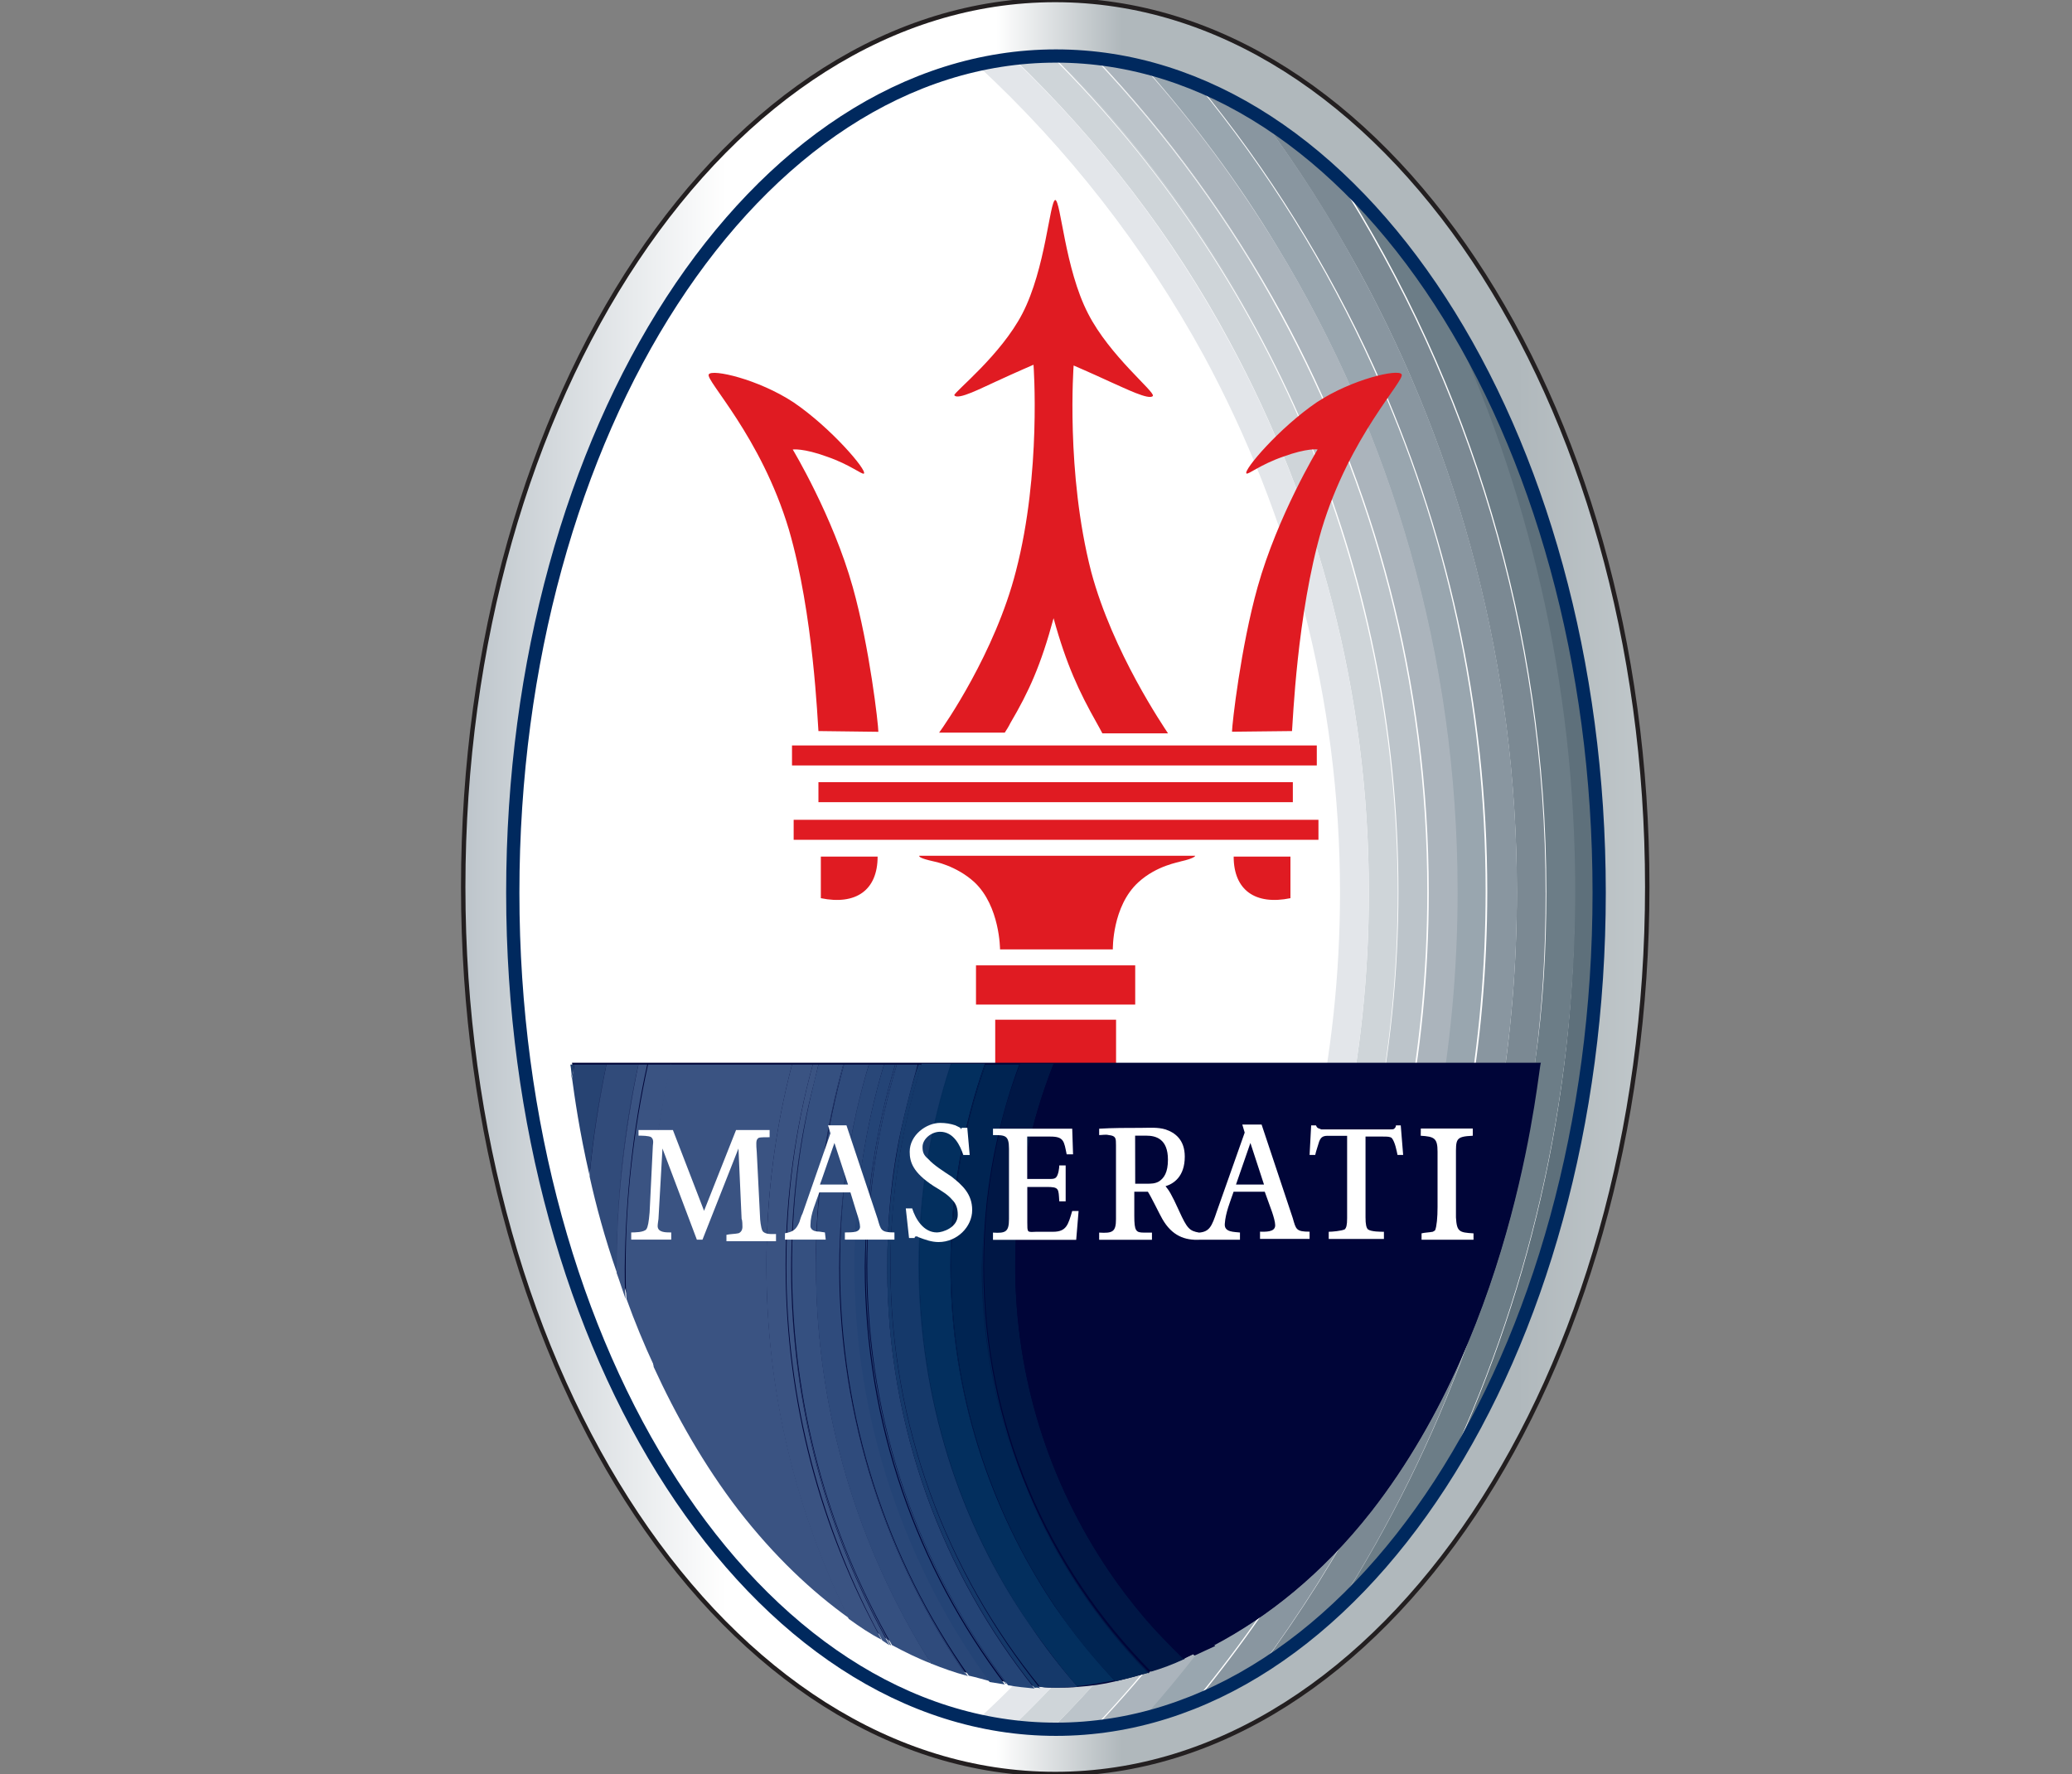 <?xml version="1.0" encoding="utf-8"?>
<!-- Generator: Adobe Illustrator 24.2.1, SVG Export Plug-In . SVG Version: 6.00 Build 0)  -->
<svg version="1.1" id="Layer_1" xmlns="http://www.w3.org/2000/svg" xmlns:xlink="http://www.w3.org/1999/xlink" x="0px" y="0px"
	 viewBox="0 0 2500 2141" style="enable-background:new 0 0 2500 2141;" xml:space="preserve">
<rect x="0" y="0" width="2500" height="2141" fill="#808080" stroke="none"/>
<style type="text/css">
	.st0{fill:url(#SVGID_1_);stroke:#231F20;stroke-width:5.326;stroke-miterlimit:3.864;}
	.st1{fill:#FFFFFF;}
	.st2{clip-path:url(#SVGID_4_);}
	.st3{fill:none;}
	.st4{fill:#5E707B;}
	.st5{fill:#6C7D87;}
	.st6{fill:#7B8993;}
	.st7{fill:#8996A0;}
	.st8{fill:#99A6AF;}
	.st9{fill:#ABB4BC;}
	.st10{fill:#BCC4CA;}
	.st11{fill:#CFD5D9;}
	.st12{fill:#E3E6EA;}
	.st13{fill:none;stroke:#00295E;stroke-width:15.981;stroke-miterlimit:3.864;}
	.st14{fill-rule:evenodd;clip-rule:evenodd;fill:#E01B22;}
	.st15{fill:#000538;}
	.st16{fill:#1D3B69;}
	.st17{fill:#274372;}
	.st18{fill:#314B7A;}
	.st19{fill:#3A5382;}
	.st20{fill:#355080;}
	.st21{fill:#2F4B7C;}
	.st22{fill:#294778;}
	.st23{fill:#244476;}
	.st24{fill:#15396A;}
	.st25{fill:#032F5E;}
	.st26{fill:#002452;}
	.st27{fill:#001745;}
</style>
<g>
	<g>
		
			<linearGradient id="SVGID_1_" gradientUnits="userSpaceOnUse" x1="3125.352" y1="4740.821" x2="5660.354" y2="4740.821" gradientTransform="matrix(0.565 0 0 0.565 -1210.909 -1608.538)">
			<stop  offset="0" style="stop-color:#BCC4CA"/>
			<stop  offset="0.224" style="stop-color:#FFFFFF"/>
			<stop  offset="0.452" style="stop-color:#FFFFFF"/>
			<stop  offset="0.557" style="stop-color:#B0B8BC"/>
			<stop  offset="0.89" style="stop-color:#B0B8BC"/>
			<stop  offset="1" style="stop-color:#C0C7CA"/>
		</linearGradient>
		<path class="st0" d="M558.9,1070.5C558.9,478.8,878.4,0,1273.2,0s714.3,479.7,714.3,1070.5S1668,2141,1273.2,2141
			S558.9,1662.2,558.9,1070.5z"/>
	</g>
	<g>
		<g>
			<g>
				<path id="SVGID_2_" class="st1" d="M618.7,1077.3c0-557.9,293.4-1009.7,655.4-1009.7s655.4,451.8,655.4,1009.7
					s-293.4,1009.7-655.4,1009.7S618.7,1634.2,618.7,1077.3"/>
			</g>
			<g>
				<g>
					<defs>
						<path id="SVGID_3_" d="M618.7,1077.3c0-557.9,293.4-1009.7,655.4-1009.7s655.4,451.8,655.4,1009.7s-293.4,1009.7-655.4,1009.7
							S618.7,1634.2,618.7,1077.3"/>
					</defs>
					<clipPath id="SVGID_4_">
						<use xlink:href="#SVGID_3_"  style="overflow:visible;"/>
					</clipPath>
					<g class="st2">
						<path class="st3" d="M1640,327.2c120.7,223,190.2,477.8,190.2,749.1c0,351.4-115.8,674.7-309.9,936.3l1-1
							c194-261.6,308.9-585,308.9-935.4C1830.2,805,1760.7,550.2,1640,327.2z"/>
						<path class="st3" d="M1864.9,1078.2c0,69.5-3.9,136.1-12.5,202.7c8.7-67.6,13.5-136.1,13.5-204.6c0-316.6-91.7-612-250-861
							c-1-1-1.9-1.9-2.9-2.9C1772.3,462.4,1864.9,759.7,1864.9,1078.2z"/>
						<path class="st3" d="M1545.4,378.4c112.9,207.5,177.6,446,177.6,697.9c0,390-152.5,745.2-401.6,1007.8h1
							c249-262.6,401.6-616.8,401.6-1006.8C1723,823.4,1658.4,585,1545.4,378.4z"/>
						<path class="st3" d="M1651.6,1077.3c0-240.4-60.8-467.2-168-665.1C1590.8,609.1,1651.6,835.9,1651.6,1077.3
							c0,395.8-165.1,752.9-430.5,1006.8c0,0,0,0,1,0C1486.5,1830.2,1651.6,1472.1,1651.6,1077.3z"/>
						<path class="st3" d="M1658.4,444c86.9,193.1,136.1,406.4,136.1,632.3c0,369.7-131.3,710.4-349.4,975.9h1
							c218.2-265.5,349.4-605.2,349.4-974.9C1794.5,851.4,1745.2,637.1,1658.4,444z"/>
						<path class="st3" d="M1616.8,1077.3c0-234.6-59.8-455.6-164.1-647.7C1556,621.6,1615.9,841.7,1616.8,1077.3
							c0,394.8-169.9,751-438.2,999.1c0,0,0,0,1,0C1447,1827.3,1616.8,1472.1,1616.8,1077.3z"/>
						<path class="st3" d="M1580.2,1077.3c0-392.9-170.9-745.2-443.1-987.5c-296.3,96.5-519.3,501.9-519.3,987.5
							s222,891,518.4,987.5C1409.3,1821.5,1580.2,1469.2,1580.2,1077.3z"/>
						<path class="st3" d="M1541.6,298.3c138,226.8,217.2,493.3,217.2,778c0,383.2-143.8,731.7-379.4,997.1h1
							c235.5-265.5,379.4-613.9,379.4-997.1C1758.7,791.5,1678.6,525.1,1541.6,298.3z"/>
						<path class="st3" d="M1900.6,1076.3c0,253.9-57.9,495.2-161.2,710.4c1-1,1-1,1-1.9C1843.7,1570.5,1900.6,1330.2,1900.6,1076.3
							c0-251.9-57-491.3-158.3-704.7l0,0C1843.7,585,1900.6,823.4,1900.6,1076.3z"/>
						<path class="st3" d="M1575.3,519.3c72.4,170.9,112,359.1,112,556c0,393.8-160.2,752-418,1009.7c0,0,0,0,1,0
							c258.7-258.7,418-615.9,418-1009.7C1687.3,879.4,1646.8,691.1,1575.3,519.3z"/>
						<path class="st4" d="M1740.4,1784.8c115.8-182.4,187.3-432.4,187.3-707.6c0-274.1-70.5-523.2-186.3-704.7
							c101.4,214.3,158.3,452.7,158.3,704.7C1900.6,1330.2,1843.7,1570.5,1740.4,1784.8z"/>
						<path class="st5" d="M1742.3,371.6c-37.6-59.8-80.1-112-126.5-156.4c158.3,249,250,544.4,250,861c0,69.5-3.9,138-13.5,204.6
							c-29.9,239.4-112.9,461.4-236.5,656.4c45.4-42.5,86.9-93.6,123.6-151.5c103.3-215.3,161.2-455.6,161.2-710.4
							C1900.6,823.4,1843.7,585,1742.3,371.6z"/>
						<path class="st6" d="M1612,212.4c-29-26.1-58.9-50.2-89.8-69.5c43.4,57.9,83,120.7,117.8,184.4
							c121.6,223,190.2,478.8,190.2,749.1c0,350.4-114.9,673.8-308.9,935.4c32.8-20.3,63.7-44.4,92.7-72.4
							c124.5-195,207.5-418,238.4-658.3c8.7-66.6,12.5-134.2,12.5-202.7C1864.9,759.7,1772.3,462.4,1612,212.4z"/>
						<path class="st6" d="M1614,1939.3c1-1,1-1,1.9-1.9c123.6-195,206.6-417,236.5-656.4C1822.5,1521.3,1738.5,1745.2,1614,1939.3z
							"/>
						<path class="st7" d="M1446,102.3c84.9,103.3,156.4,218.2,212.4,341.7c86.9,193.1,136.1,406.4,136.1,632.3
							c0,369.7-131.3,709.5-349.4,974.9c26.1-10.6,51.2-24.1,75.3-38.6c194-261.6,309.9-585.9,309.9-936.3
							c0-271.2-68.5-526.1-190.2-749.1c-34.8-64.7-74.3-126.5-117.8-184.4C1497.2,126.5,1472.1,113.9,1446,102.3z"/>
						<path class="st7" d="M1640,327.2c-34.8-64.7-74.3-126.5-117.8-184.4l0,0C1565.7,201.7,1605.3,262.6,1640,327.2z"/>
						<path class="st8" d="M1380.4,80.1c59.8,67.6,113.9,140,160.2,217.2c138,226.8,217.2,493.3,217.2,778
							c0,383.2-143.8,731.7-379.4,997.1c22.2-5.8,43.4-12.5,64.7-21.2c219.1-265.5,349.4-605.2,349.4-975.9
							c0-224.9-48.3-439.2-136.1-632.3c-56-123.6-127.4-238.4-212.4-341.7C1423.8,93.6,1402.6,86.9,1380.4,80.1z"/>
						<path class="st8" d="M1658.4,444c-56-123.6-127.4-238.4-212.4-341.7l0,0C1530.9,205.6,1602.4,320.5,1658.4,444z"/>
						<path class="st9" d="M1322.4,70.5c86.9,91.7,162.2,195,223.9,307.9c112.9,207.5,177.6,446,177.6,698.9
							c0,390-152.5,744.2-401.6,1006.8c19.3-1.9,38.6-5.8,57-10.6c236.5-265.5,379.4-614.9,379.4-997.1
							c0-284.8-79.2-551.2-217.2-778c-47.3-77.2-101.4-150.6-161.2-217.2C1361,75.3,1341.7,72.4,1322.4,70.5z"/>
						<path class="st9" d="M1541.6,298.3c-47.3-77.2-101.4-150.6-160.2-217.2l0,0C1440.2,148.7,1494.3,221.1,1541.6,298.3z"/>
						<path class="st10" d="M1274.2,67.6c-1,0-1.9,0-3.9,0c128.4,129.3,232.6,282.8,305,452.7c72.4,170.9,112,359.1,112,556
							c0,393.8-160.2,751-418,1009.7c1,0,2.9,0,3.9,0c15.4,0,31.9-1,47.3-1.9c249-262.6,401.6-617.8,401.6-1007.8
							c0-252.9-64.7-491.3-177.6-697.9c-60.8-112-136.1-215.3-223.9-307.9C1306,68.5,1290.6,67.6,1274.2,67.6z"/>
						<path class="st10" d="M1545.4,378.4c-60.8-112-136.1-215.3-223.9-307.9l0,0C1409.3,162.2,1484.6,265.5,1545.4,378.4z"/>
						<path class="st11" d="M1223,70.5c103.3,99.4,192.1,214.3,260.6,341.7c107.1,197.9,168,424.7,168,665.1
							c0,395.8-165.1,752.9-430.5,1006.8c15.4,1.9,30.9,2.9,47.3,2.9c258.7-258.7,418-615.9,418-1009.7c0-196.9-40.5-385.1-112-556
							c-72.4-169.9-175.7-324.3-305-452.7C1253.9,67.6,1238.5,68.5,1223,70.5z"/>
						<path class="st11" d="M1575.3,519.3c-72.4-169.9-175.7-324.3-305-452.7l0,0C1398.7,196.9,1502.9,349.4,1575.3,519.3z"/>
						<path class="st12" d="M1222,70.5c-15.4,1.9-29.9,3.9-43.4,7.7c109.1,101.4,201.7,219.1,273.2,351.4
							c104.3,193.1,164.1,413.1,164.1,647.7c0,394.8-168.9,751-438.2,999.1c14.5,2.9,29,5.8,43.4,7.7
							c265.5-253.9,430.5-611,430.5-1006.8c0-240.4-60.8-467.2-168-664.1C1414.1,284.8,1326.3,169.9,1222,70.5z"/>
						<path class="st12" d="M1482.7,412.2c-69.5-126.5-157.3-242.3-260.6-341.7l0,0C1326.3,169.9,1414.1,284.8,1482.7,412.2z"/>
						<path class="st1" d="M1178.6,78.2c-13.5,2.9-27,6.8-40.5,11.6c271.2,242.3,443.1,594.6,443.1,987.5s-170.9,746.2-443.1,987.5
							c13.5,3.9,26.1,7.7,40.5,11.6c270.3-248.1,438.2-604.3,438.2-999.1c0-234.6-59.8-454.6-164.1-647.7
							C1380.4,297.3,1287.7,178.6,1178.6,78.2z"/>
						<path class="st1" d="M1451.8,428.6c-71.4-131.3-164.1-250-273.2-351.4l0,0C1287.7,178.6,1380.4,297.3,1451.8,428.6z"/>
					</g>
				</g>
			</g>
		</g>
	</g>
	<path class="st13" d="M618.7,1077.3c0-557.9,293.4-1009.7,655.4-1009.7s655.4,451.8,655.4,1009.7s-293.4,1009.7-655.4,1009.7
		S618.7,1634.2,618.7,1077.3z"/>
	<path class="st14" d="M1557,1033.8h-68.5c0,40.5,26.1,58.9,68.5,50.2V1033.8z M1558.9,882.3c1-9.7,5.8-140.9,35.7-243.3
		c33.8-112.9,101.4-180.5,96.5-187.3c-3.9-6.8-59.8,5.8-102.3,33.8c-45.4,30.9-88.8,82-84.9,85.9c1.9,1.9,16.4-10.6,44.4-20.3
		c29-10.6,41.5-8.7,41.5-8.7s-48.3,80.1-72.4,166c-20.3,72.4-30.9,166-30.9,174.7L1558.9,882.3L1558.9,882.3z M987.5,882.3
		c-1-9.7-5.8-140.9-35.7-243.3C918,526.1,850.4,458.5,855.2,451.8c3.9-6.8,59.8,5.8,102.3,33.8c45.4,30.9,88.8,82,84.9,85.9
		c-1.9,1.9-16.4-10.6-44.4-20.3c-29-10.6-41.5-8.7-41.5-8.7s48.3,80.1,72.4,166c20.3,72.4,30.9,166,30.9,174.7L987.5,882.3
		L987.5,882.3z M1233.6,378.4c28-54.1,32.8-135.1,39.6-137.1c6.8,1,11.6,83,39.6,137.1c26.1,51.2,81.1,94.6,78.2,99.4
		c-3.9,5.8-34.8-9.7-50.2-16.4c-25.1-11.6-45.4-20.3-45.4-20.3s-9.7,129.3,21.2,249c26.1,97.5,87.8,187.3,92.7,195h-79.2
		c-1.9-3.9-4.8-8.7-6.8-12.5c-21.2-37.6-36.7-70.5-52.1-126.5c-15.4,57-29.9,88.8-52.1,126.5c-1.9,3.9-4.8,8.7-6.8,11.6h-79.2
		c5.8-7.7,67.6-96.5,92.7-195c30.9-118.7,21.2-249,21.2-249s-20.3,8.7-45.4,20.3c-15.4,6.8-46.3,23.2-50.2,16.4
		C1152.5,472,1207.6,428.6,1233.6,378.4z M990.4,1033.8h68.5c0,40.5-26.1,58.9-68.5,50.2V1033.8z M1373.6,1064.7
		c-31.9,29-30.9,81.1-30.9,81.1h-136.1c0,0,0-52.1-30.9-81.1c-22.2-20.3-49.2-25.1-49.2-25.1c-17.4-3.9-17.4-5.8-17.4-6.8h333
		c0,0,0,2.9-17.4,6.8C1422.8,1040.6,1395.8,1044.4,1373.6,1064.7z M955.6,923.8v-24.1h633.2v24.1H955.6z M957.6,1013.5v-24.1h633.2
		v24.1H957.6z M987.5,968.2V944h572.4v24.1H987.5z M1200.8,1283.8v-53.1h145.8v53.1H1200.8z M1177.6,1212.4v-47.3h192.1v47.3H1177.6
		z"/>
	<g>
		<path class="st15" d="M1654.5,1823.4c-59.8,76.3-125.5,128.4-189.2,161.2c-8.7,3.9-16.4,8.7-25.1,11.6c-3.9,1.9-8.7,3.9-11.6,5.8
			l0,0c-13.5,5.8-27,10.6-40.5,15.4c-1,0-1,0-1,1c-13.5,3.9-28,7.7-40.5,10.6l0,0c-16.4,3.9-30.9,5.8-45.4,6.8l0,0
			c-8.7,1-17.4,1-26.1,1c-5.8,0-12.5,0-19.3-1c-1.9,0-3.9,0-5.8-1c-1,0-1,0-1.9,0c-10.6-1-21.2-1.9-31.9-3.9c-1,0-1.9,0-1.9-1
			c-5.8-1-11.6-1.9-18.3-2.9c-8.7-1.9-17.4-3.9-26.1-6.8c-1,0-1.9-1-1.9-1c-13.5-3.9-28-8.7-42.5-14.5h-1
			c-15.4-5.8-31.9-13.5-47.3-22.2c-1-1-1-1-1.9-1c-2.9-1.9-5.8-3.9-8.7-5.8c-13.5-7.7-26.1-16.4-39.6-25.1
			c-45.4-31.9-89.8-74.3-133.2-130.3c-42.5-55-75.3-113.9-102.3-172.8c-12.5-28-24.1-55-33.8-82c-3.9-10.6-6.8-21.2-10.6-30.9
			c0-1,0-1-1-1c-13.5-42.5-25.1-81.1-32.8-115.8v-1c-12.5-53.1-18.3-95.6-21.2-117.8c0-1,0-1,0-1c-1-9.7-1.9-15.4-1.9-15.4h4.8h1
			h38.6l0,0h38.6h1h10.6h28h146.7h25.1h6.8l0,0h29.9h1h29.9h1h18.3h13.5h1.9h26.1l0,0h3.9h35.7h1h40.5h1h40.5l0,0h40.5h1h13.5h28
			h540.6C1856.2,1284.8,1833.1,1595.6,1654.5,1823.4z"/>
		<path class="st15" d="M1229.8,1284.8L1229.8,1284.8c-10.6,28-20.3,57.9-26.1,87.8C1210.5,1342.7,1220.1,1312.8,1229.8,1284.8z"/>
		<path class="st15" d="M1299.3,2036.7L1299.3,2036.7c-20.3-24.1-40.5-49.2-57.9-75.3C1258.7,1987.5,1278,2012.6,1299.3,2036.7z"/>
		<path class="st15" d="M1344.6,2029C1344.6,2029,1345.6,2029,1344.6,2029c-26.1-28-50.2-57.9-72.4-89.8
			C1295.4,1971.1,1318.6,2002,1344.6,2029z"/>
		<path class="st15" d="M987.5,1284.8L987.5,1284.8c-2.9,11.6-5.8,23.2-8.7,35.7C981.7,1308,984.6,1296.4,987.5,1284.8z"/>
		<path class="st15" d="M1337.9,1895.8c26.1,38.6,57,75.3,89.8,107.1l0,0C1393.9,1971.1,1363.9,1934.4,1337.9,1895.8z"/>
		<path class="st16" d="M688.2,1284.8c0,0,1,5.8,1.9,15.4c1-4.8,1.9-10.6,2.9-15.4H688.2z"/>
		<path class="st17" d="M693.1,1284.8c-1,5.8-1.9,10.6-2.9,16.4c2.9,21.2,8.7,63.7,21.2,117.8c3.9-45.4,10.6-89.8,20.3-134.2H693.1
			L693.1,1284.8z"/>
		<path class="st17" d="M692.1,1284.8c-1,4.8-1.9,10.6-2.9,15.4c0,1,0,1,0,1C691.1,1295.4,692.1,1290.6,692.1,1284.8L692.1,1284.8z"
			/>
		<path class="st18" d="M770.3,1284.8h-38.6c-8.7,43.4-16.4,88.8-20.3,135.1c7.7,34.8,18.3,74.3,32.8,115.8c0-1.9,0-5.8,0-7.7
			C744.2,1445,752.9,1363,770.3,1284.8z"/>
		<path class="st18" d="M731.7,1284.8c-8.7,43.4-16.4,88.8-20.3,134.2v1C715.3,1373.6,722,1328.2,731.7,1284.8L731.7,1284.8z"/>
		<path class="st19" d="M780.9,1284.8h-10.6c-16.4,79.2-26.1,160.2-26.1,243.3c0,2.9,0,5.8,0,8.7c3.9,10.6,6.8,20.3,10.6,30.9
			c-1-12.5-1-25.1-1-37.6C754.8,1446,763.5,1363,780.9,1284.8z"/>
		<path class="st19" d="M770.3,1284.8L770.3,1284.8c-17.4,78.2-26.1,160.2-26.1,243.3c0,1.9,0,5.8,0,7.7c0,1,0,1,1,1
			c0-2.9,0-5.8,0-8.7C744.2,1445,753.9,1363,770.3,1284.8z"/>
		<path class="st19" d="M955.6,1284.8H808.9c-17.4,78.2-27,160.2-27,243.3c0,41.5,1.9,82,6.8,121.6c27,58.9,60.8,118.7,102.3,172.8
			c43.4,56,88.8,98.5,133.2,130.3c-63.7-128.4-99.4-273.2-99.4-425.7C924.7,1444.1,935.4,1362,955.6,1284.8z"/>
		<path class="st19" d="M809.9,1284.8h-28c-17.4,79.2-27,161.2-27,245.2c0,12.5,0,25.1,1,37.6c9.7,27,21.2,55,33.8,82
			c-3.9-40.5-6.8-80.1-6.8-121.6C782.8,1445,791.5,1363,809.9,1284.8z"/>
		<path class="st19" d="M978.8,1320.5c2.9-11.6,5.8-23.2,8.7-35.7h-6.8c-21.2,77.2-31.9,159.3-31.9,243.3
			c0,163.1,42.5,317.6,115.8,451.8c2.9,1.9,5.8,3.9,8.7,5.8c-75.3-134.2-118.7-289.6-118.7-454.6
			C954.7,1457.6,962.4,1387.1,978.8,1320.5z"/>
		<path class="st19" d="M980.7,1284.8h-25.1c-20.3,77.2-30.9,159.3-30.9,243.3c0,153.5,35.7,297.3,99.4,425.7
			c13.5,9.7,26.1,18.3,39.6,25.1c-74.3-134.2-115.8-287.7-115.8-451.8C947.9,1444.1,959.5,1362,980.7,1284.8z"/>
		<path class="st20" d="M1017.4,1284.8h-29.9c-2.9,11.6-5.8,23.2-8.7,35.7c-15.4,66.6-23.2,136.1-23.2,207.5
			c0,166,43.4,322.4,120.7,457.5c16.4,8.7,31.9,16.4,47.3,22.2c-87.8-139-139-303.1-139-479.7
			C983.6,1443.1,996.2,1362,1017.4,1284.8z"/>
		<path class="st20" d="M978.8,1320.5c-15.4,67.6-24.1,138-24.1,209.5c0,165.1,43.4,320.5,118.7,454.6c1,1,1,1,1.9,1
			C999.1,1850.4,954.7,1695,954.7,1528C954.7,1456.6,963.3,1387.1,978.8,1320.5z"/>
		<path class="st21" d="M1048.3,1284.8h-29.9c-21.2,77.2-33.8,159.3-33.8,243.3c0,176.6,51.2,340.7,139,479.7
			c14.5,5.8,28,10.6,42.5,14.5c-96.5-140-153.5-309.9-153.5-492.3C1012.6,1445,1025.1,1362,1048.3,1284.8z"/>
		<path class="st21" d="M1018.4,1284.8h-1c-21.2,77.2-32.8,158.3-32.8,243.3c0,176.6,51.2,341.7,139,479.7h1
			c-86.9-138-138-303.1-138-479.7C984.6,1444.1,996.2,1362,1018.4,1284.8z"/>
		<path class="st22" d="M1066.6,1284.8h-18.3c-23.2,77.2-34.8,159.3-34.8,243.3c0,183.4,57,354.3,155.4,494.2
			c8.7,1.9,18.3,4.8,26.1,6.8c-102.3-140.9-163.1-314.7-163.1-501.9C1030.9,1443.1,1043.5,1362,1066.6,1284.8z"/>
		<path class="st22" d="M1048.3,1284.8L1048.3,1284.8c-23.2,77.2-35.7,160.2-35.7,245.2c0,182.4,57,352.3,153.5,492.3
			c1,0,1.9,1,1.9,1c-97.5-140.9-155.4-310.8-155.4-494.2C1013.5,1444.1,1026.1,1362,1048.3,1284.8z"/>
		<path class="st23" d="M1107.2,1284.8L1107.2,1284.8c-8.7,26.1-15.4,53.1-21.2,80.1C1092.7,1337.9,1099.5,1310.9,1107.2,1284.8z"/>
		<path class="st23" d="M1082.1,1284.8h-1.9c-23.2,77.2-35.7,158.3-35.7,243.3c0,189.2,62.7,363.9,168.9,503.9c1,0,1.9,0,1.9,1
			c-106.2-140.9-169.9-315.6-169.9-505.8C1046.4,1443.1,1058.9,1362,1082.1,1284.8z"/>
		<path class="st23" d="M1080.1,1284.8h-13.5c-23.2,77.2-35.7,158.3-35.7,243.3c0,187.3,60.8,361,163.1,501.9
			c5.8,1,11.6,1.9,18.3,2.9c-106.2-140.9-168.9-314.7-168.9-503.9C1044.4,1443.1,1057,1362,1080.1,1284.8z"/>
		<path class="st23" d="M1086.9,1364.9c5.8-27,12.5-53.1,20.3-80.1h-25.1c-23.2,77.2-35.7,158.3-35.7,243.3
			c0,190.2,62.7,364.9,169.9,505.8c10.6,1.9,21.2,2.9,31.9,3.9c-111-139-177.6-315.6-177.6-506.8
			C1070.5,1473,1075.3,1418,1086.9,1364.9z"/>
		<path class="st24" d="M1109.1,1527.1c0-84.9,13.5-166,38.6-243.3H1112c-24.1,77.2-37.6,158.3-37.6,243.3
			c0,193.1,67.6,369.7,180.5,508.7c6.8,1,12.5,1,19.3,1c8.7,0,16.4-1,26.1-1c-21.2-24.1-40.5-49.2-57.9-75.3
			C1157.4,1837.9,1109.1,1688.3,1109.1,1527.1z"/>
		<path class="st24" d="M1112,1284.8h-3.9c-8.7,26.1-15.4,53.1-21.2,80.1c-10.6,53.1-16.4,107.1-16.4,163.1
			c0,192.1,66.6,368.7,178.6,508.7c1.9,0,3.9,0,5.8,1c-112-139-180.5-315.6-180.5-508.7C1074.4,1443.1,1087.9,1362,1112,1284.8z"/>
		<path class="st24" d="M1086.9,1364.9c-10.6,53.1-16.4,109.1-16.4,165.1c0,192.1,66.6,367.8,177.6,506.8c1,0,1,0,1.9,0
			c-112-139-178.6-315.6-178.6-508.7C1070.5,1472.1,1076.3,1418,1086.9,1364.9z"/>
		<path class="st25" d="M1146.8,1527.1c0-84.9,14.5-167,41.5-243.3h-40.5c-25.1,76.3-38.6,158.3-38.6,243.3
			c0,160.2,48.3,309.9,132.2,432.4c18.3,26.1,37.6,52.1,57.9,75.3c14.5-1,29.9-3.9,45.4-6.8c-26.1-28-50.2-57.9-72.4-89.8
			C1194.1,1821.5,1146.8,1680.6,1146.8,1527.1z"/>
		<path class="st25" d="M1241.4,1960.5c-84-123.6-132.2-273.2-132.2-432.4c0-84.9,13.5-167,38.6-243.3h-1
			c-25.1,76.3-38.6,158.3-38.6,243.3C1109.1,1688.3,1157.4,1837.9,1241.4,1960.5z"/>
		<path class="st26" d="M1203.7,1372.6c6.8-29.9,15.4-58.9,26.1-87.8h-40.5c-27,76.3-41.5,158.3-41.5,243.3
			c0,151.5,46.3,293.4,125.5,411.2c21.2,31.9,45.4,61.8,72.4,89.8c13.5-2.9,27-6.8,40.5-10.6c-123.6-125.5-199.8-298.3-199.8-489.4
			C1186.3,1475.9,1192.1,1422.8,1203.7,1372.6z"/>
		<path class="st26" d="M1273.2,1939.3c-79.2-116.8-125.5-258.7-125.5-411.2c0-84.9,14.5-167,41.5-243.3h-1
			c-26.1,76.3-41.5,158.3-41.5,243.3C1146.8,1680.6,1194.1,1821.5,1273.2,1939.3z"/>
		<path class="st27" d="M1337.9,1895.8c-70.5-105.2-112.9-231.7-112.9-368.7c0-85.9,16.4-168,46.3-243.3h-40.5
			c-10.6,28-20.3,57.9-26.1,87.8c-11.6,50.2-17.4,102.3-17.4,156.4c0,191.1,77.2,363.9,201.7,489.4c13.5-3.9,26.1-8.7,40.5-15.4
			C1393.9,1971.1,1363.9,1934.4,1337.9,1895.8z"/>
		<path class="st27" d="M1203.7,1372.6c-11.6,50.2-18.3,103.3-18.3,157.3c0,190.2,76.3,362.9,199.8,489.4c1,0,1,0,1-1
			c-124.5-126.5-201.7-299.2-201.7-489.4C1186.3,1475,1192.1,1421.9,1203.7,1372.6z"/>
		<path class="st15" d="M1237.5,1527.1c0-85.9,16.4-168,47.3-243.3h-13.5c-29.9,75.3-46.3,157.3-46.3,243.3
			c0,136.1,41.5,262.6,112,367.8c26.1,38.6,57,74.3,90.7,107.1c3.9-1.9,8.7-3.9,11.6-5.8C1315.7,1879.4,1237.5,1712.4,1237.5,1527.1
			z"/>
		<path class="st15" d="M1337.9,1895.8c-70.5-105.2-112-231.7-112-367.8c0-85.9,16.4-168,46.3-243.3h-1
			c-29.9,75.3-46.3,157.3-46.3,243.3C1224.9,1664.1,1266.4,1790.6,1337.9,1895.8z"/>
		<path class="st15" d="M1263.6,1528c0,180.5,77.2,343.6,201.7,457.5c63.7-33.8,129.3-84.9,189.2-161.2
			c177.6-227.8,201.7-538.6,201.7-538.6h-542.5C1280.9,1359.1,1263.6,1441.2,1263.6,1528z"/>
		<path class="st15" d="M1263.6,1528c0-86.9,18.3-168.9,50.2-243.3h-28c-30.9,75.3-47.3,156.4-47.3,243.3
			c0,185.3,77.2,352.3,202.7,470.1c8.7-3.9,16.4-7.7,25.1-11.6C1341.7,1872.7,1263.6,1708.6,1263.6,1528z"/>
	</g>
	<g>
		<path class="st1" d="M891,1386.1l-43.4,110h-6.8l-41.5-110l-4.8,84.9c0,1-1,5.8-1,8.7c0,7.7,9.7,7.7,15.4,7.7h1v8.7h-48.3v-8.7
			c3.9,0,15.4,0,18.3-3.9c1.9-2.9,2.9-8.7,3.9-20.3l3.9-80.1c1-6.8,0-8.7-1.9-10.6c-2.9-1.9-11.6-1.9-15.4-1.9v-6.8h41.5l37.6,97.5
			l38.6-97.5h40.5v8.7h-1c-8.7,0-12.5,0-13.5,1.9c-1.9,1.9-1.9,5.8-1,16.4l3.9,77.2c0,3.9,1,13.5,2.9,17.4
			c2.9,4.8,11.6,3.9,16.4,3.9v8.7h-59.8v-7.7c3.9-1,10.6-1,14.5-1.9c2.9-1,4.8-3.9,4.8-7.7c0-1.9,0-7.7-1-9.7L891,1386.1"/>
		<path class="st1" d="M1160.3,1361.1h6.8l2.9,32.8h-7.7c-3.9-11.6-11.6-28-28-28c-10.6,0-21.2,8.7-21.2,18.3c0,5.8,1,9.7,6.8,14.5
			c6.8,7.7,19.3,15.4,28,21.2c13.5,10.6,25.1,21.2,25.1,40.5c0,20.3-18.3,38.6-40.5,38.6c-8.7,0-16.4-2.9-24.1-5.8l-1.9-1h-1
			c-1.9,0-1.9,1-1.9,1.9h-6.8l-3.9-35.7h7.7c3.9,12.5,13.5,29,29.9,29c6.8,0,25.1-5.8,25.1-21.2c0-7.7-1.9-13.5-6.8-18.3
			c-4.8-5.8-12.5-10.6-22.2-16.4c-25.1-16.4-29-29-29-41.5c0-20.3,20.3-34.8,36.7-34.8c6.8,0,12.5,1,18.3,2.9l3.9,1.9l1.9,1l1,1
			C1159.3,1363.9,1160.3,1362,1160.3,1361.1"/>
		<path class="st1" d="M1006.8,1379.4l-17.4,50.2h33.8L1006.8,1379.4z M1002,1367.8l-2.9-9.7h22.2l37.6,112.9
			c3.9,13.5,3.9,16.4,20.3,16.4v8.7h-59.8v-8.7c3.9,0,9.7,0,13.5-1c2.9-1,4.8-2.9,4.8-5.8c0-3.9-1.9-10.6-3.9-16.4l-7.7-25.1h-37.6
			c-3.9,11.6-10.6,26.1-10.6,38.6c-1,6.8,4.8,8.7,10.6,8.7l6.8,1l1,8.7h-49.2v-7.7c10.6-1.9,13.5-4.8,17.4-13.5
			c1-2.9,1.9-6.8,3.9-10.6L1002,1367.8"/>
		<path class="st1" d="M1267.4,1371.7h-28v51.2h25.1c5.8,0,7.7,0,9.7-1.9c2.9-2.9,3.9-11.6,3.9-14.5h7.7v43.4h-7.7
			c-1-15.4,0-17.4-15.4-17.4h-23.2v42.5c0,6.8,0,8.7,1,10.6c1,1.9,7.7,1,9.7,1h20.3c16.4,0,18.3-8.7,23.2-25.1h7.7l-2.9,34.8h-100.4
			v-8.7c15.4,1,19.3-1,19.3-16.4v-84.9c0-16.4-4.8-16.4-19.3-16.4v-7.7h95.6l1,30.9h-7.7C1283.8,1377.5,1283.8,1371.7,1267.4,1371.7
			"/>
		<path class="st1" d="M1586.9,1393.9h-6.8l1.9-35.7h5.8c1,1.9,1,2.9,3.9,3.9c1,0,1.9,1,2.9,1h4.8h75.3c4.8,0,6.8,0,7.7-1
			s1.9-1.9,1.9-3.9h5.8l2.9,35.7h-6.8c-1-4.8-2.9-15.4-6.8-20.3c-1.9-1.9-5.8-1.9-10.6-1.9h-21.2v97.5c0,8.7,1,12.5,2.9,14.5
			c3.9,2.9,15.4,2.9,19.3,2.9v8.7h-66.6v-8.7c3.9,0,15.4-1,19.3-2.9c1.9-1.9,2.9-4.8,2.9-13.5v-99.4h-18.3c-7.7,0-12.5-1-15.4,6.8
			C1589.8,1384.2,1587.9,1389,1586.9,1393.9"/>
		<path class="st1" d="M1714.3,1362h62.7v8.7c-21.2,1-20.3,3.9-20.3,25.1v73.4c1,17.4,3.9,18.3,21.2,19.3v7.7h-62.7v-7.7
			c3.9-1,8.7-1,13.5-1.9c1.9-1,1.9-1,2.9-1.9c1.9-4.8,2.9-15.4,2.9-28V1390c0-16.4-3.9-18.3-20.3-19.3L1714.3,1362"/>
		<path class="st1" d="M1369.7,1428.6h13.5c5.8,0,10.6,0,15.4-2.9c5.8-3.9,10.6-10.6,10.6-26.1c0-25.1-14.5-29-26.1-29
			c-3.9,0-10.6,0-13.5,0L1369.7,1428.6L1369.7,1428.6z M1508.7,1379.4l-17.4,50.2h33.8L1508.7,1379.4z M1522.2,1357.2l37.6,112.9
			c3.9,13.5,3.9,16.4,20.3,16.4v8.7h-59.8v-8.7c5.8,0,18.3,1,18.3-7.7c0-3.9-1.9-10.6-3.9-16.4l-8.7-24.1h-37.6
			c-3.9,11.6-9.7,25.1-10.6,38.6c-1,10.6,11.6,9.7,18.3,10.6v8.7h-48.3c-18.3,1-33.8-4.8-45.4-25.1c-2.9-4.8-13.5-27-17.4-32.8
			h-16.4v29c0,18.3,1.9,20.3,11.6,20.3h9.7v8.7h-63.7v-8.7c16.4,1,20.3-1,20.3-16.4v-88.8c0-8.7,0-11.6-8.7-12.5
			c-3.9-1-7.7,0-11.6,0v-7.7c16.4-1,33.8-1,50.2-1c10.6,0,20.3-1,29.9,1.9c11.6,3.9,23.2,12.5,23.2,32.8c0,24.1-13.5,32.8-23.2,35.7
			c3.9,4.8,6.8,8.7,16.4,29.9s12.5,24.1,24.1,26.1c12.5-1,15.4-7.7,21.2-25.1l33.8-95.6l-2.9-9.7L1522.2,1357.2"/>
	</g>
</g>
</svg>
